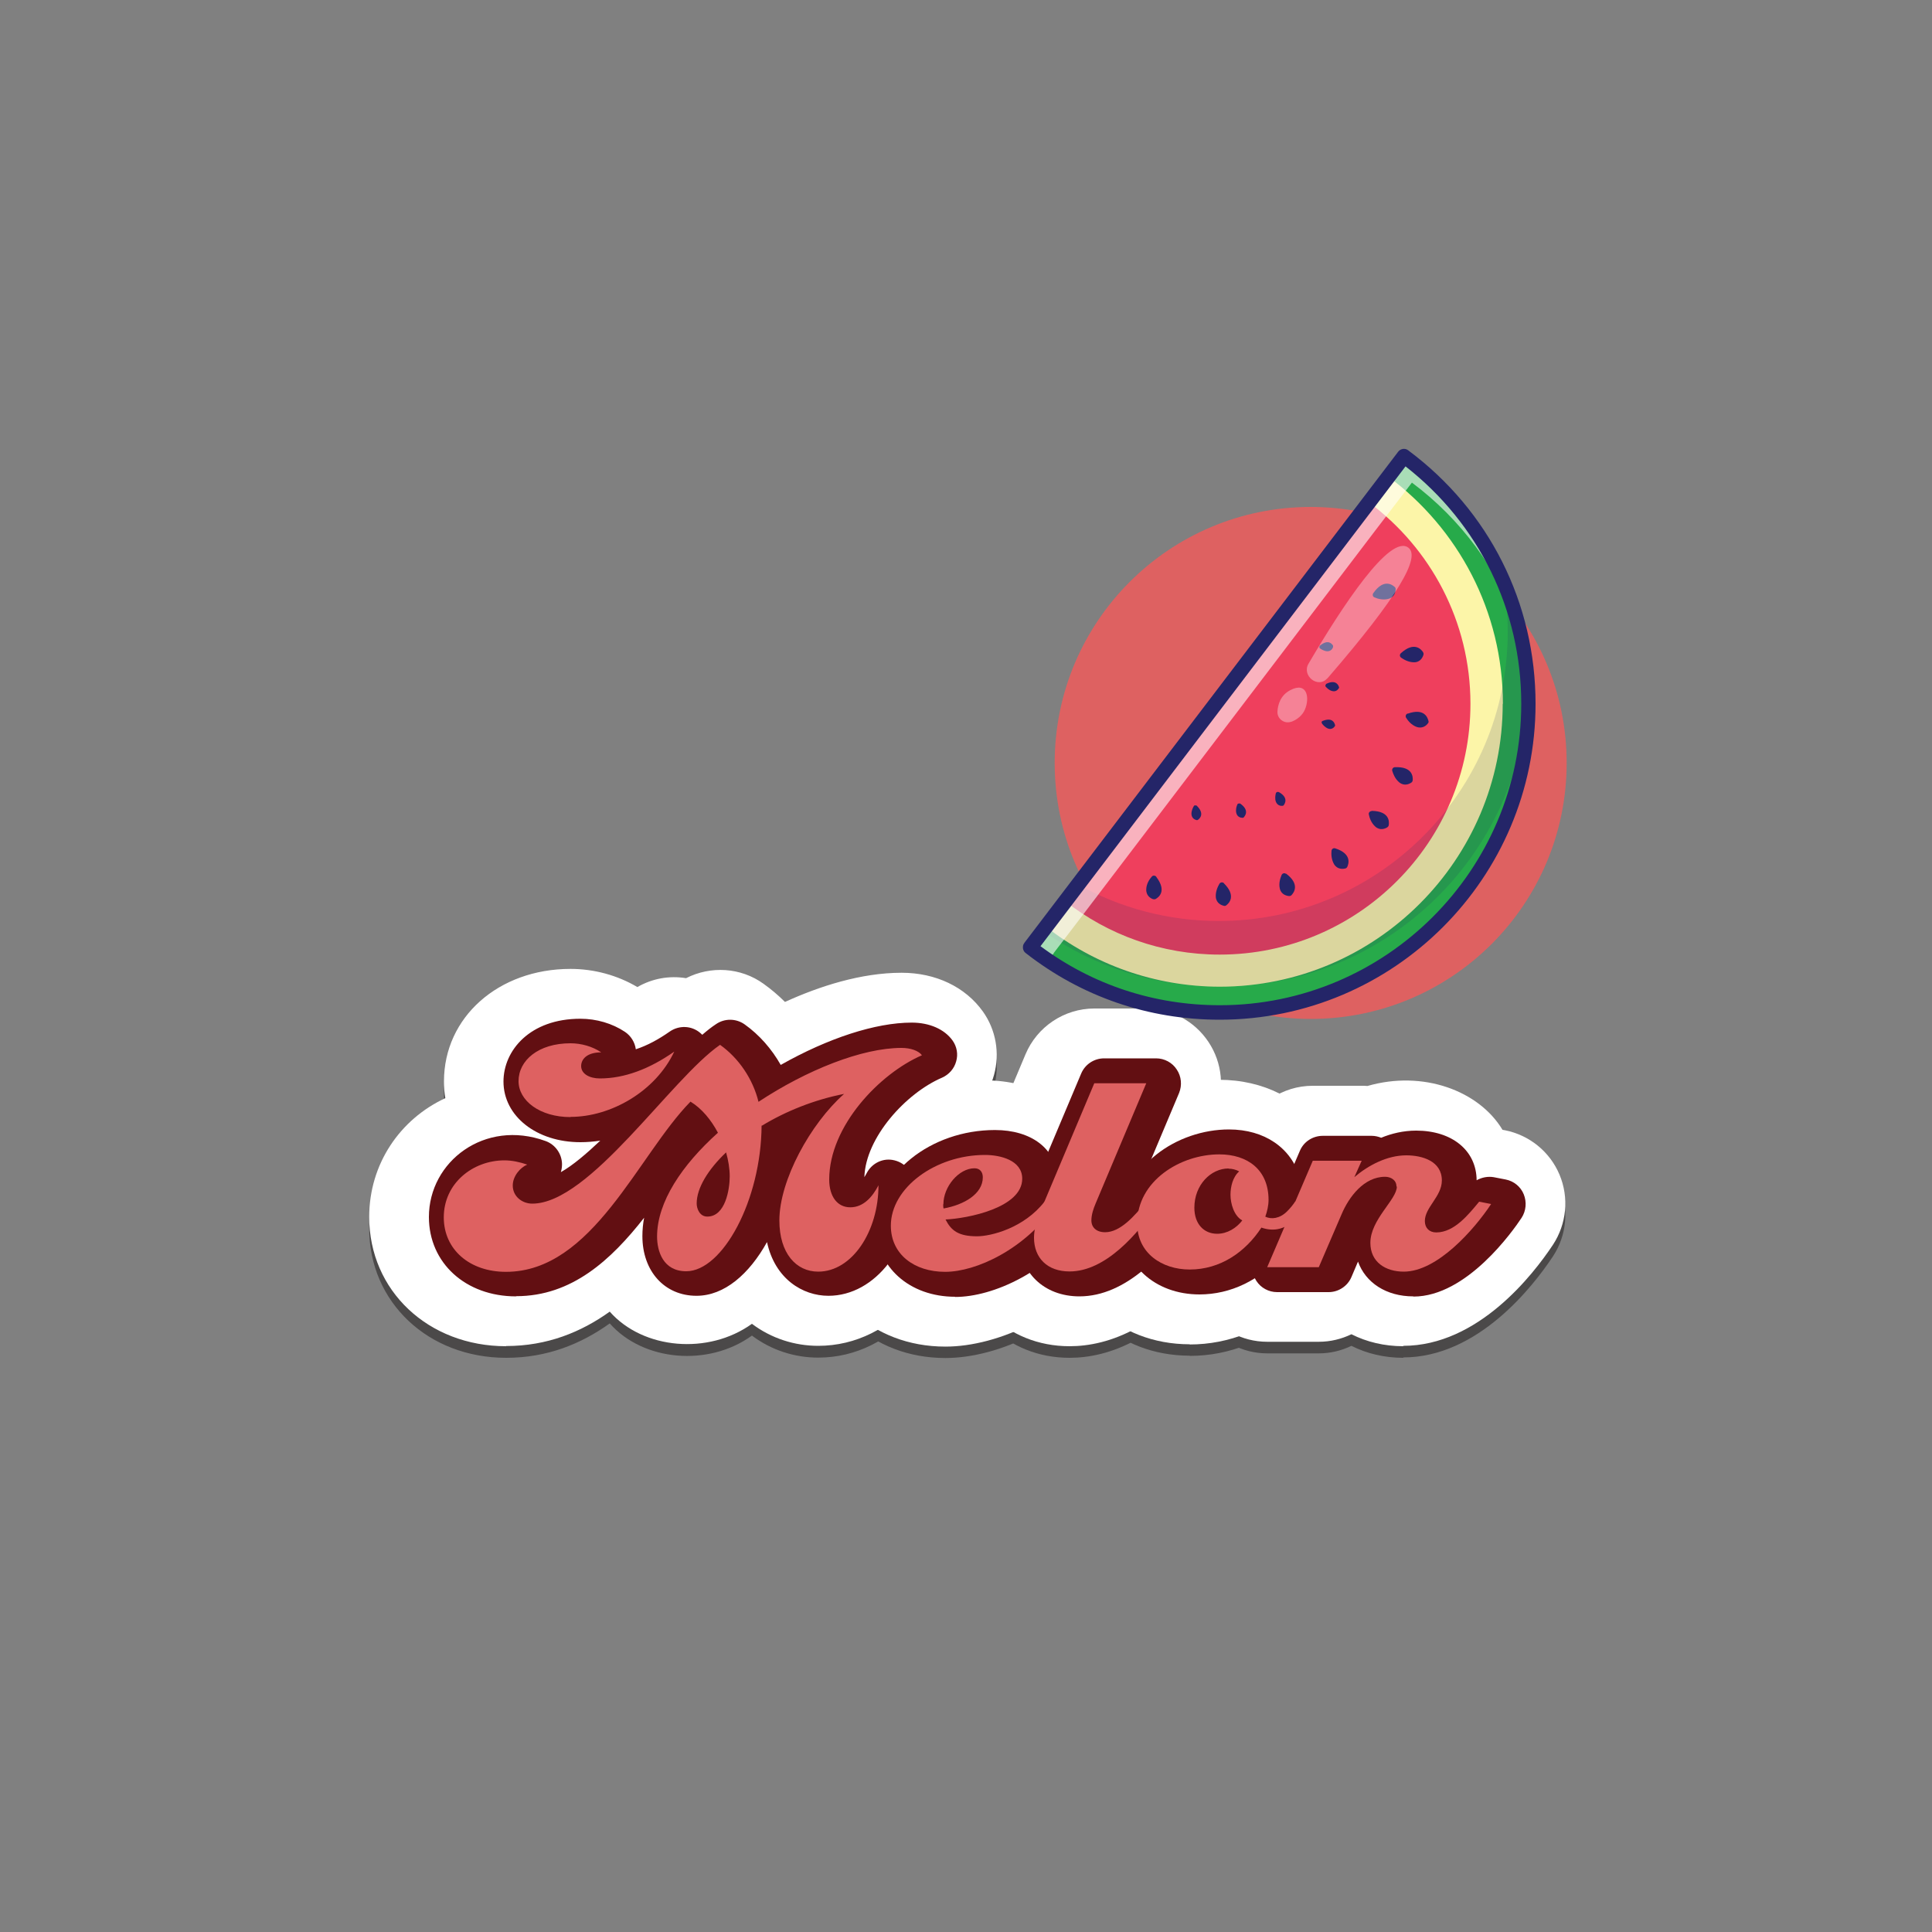 <svg xmlns="http://www.w3.org/2000/svg" viewBox="0 0 100 100"><rect x="0" y="0" width="100" height="100" fill="#808080" stroke="none"/><defs><style>.cls-1{opacity:.15;}.cls-2{opacity:.35;}.cls-3{opacity:.6;}.cls-4{isolation:isolate;}.cls-5{mix-blend-mode:multiply;opacity:.57;}.cls-6{fill:#620f12;}.cls-6,.cls-7,.cls-8,.cls-9,.cls-10,.cls-11,.cls-12,.cls-13{stroke-width:0px;}.cls-7{fill:#27aa4a;}.cls-8{fill:#231f20;}.cls-9{fill:#242568;}.cls-10{fill:#de6161;}.cls-11{fill:#fcf5a8;}.cls-12{fill:#fff;}.cls-13{fill:#ef3f5d;}</style></defs><g class="cls-4"><g id="Layer_1"><g class="cls-5"><path class="cls-8" d="M39.42,58.83c-.02,3.9-2.03,7.56-3.9,7.56-1.2,0-1.51-1.04-1.51-1.8,0-1.79,1.3-3.71,3.15-5.37-.35-.66-.83-1.25-1.42-1.61-2.72,2.77-5.06,8.81-9.55,8.81-1.89,0-3.22-1.16-3.22-2.82,0-1.77,1.51-2.95,3.14-2.95.4,0,.8.09,1.18.22-.35.14-.75.59-.75,1.08,0,.57.49.94,1.01.94,2.98,0,7.16-6.45,9.72-8.22.97.69,1.7,1.77,1.99,2.95,2.5-1.65,5.36-2.79,7.4-2.79.47,0,.88.14,1.06.38-2.18.94-4.8,3.66-4.8,6.43,0,.88.42,1.44,1.09,1.44s1.14-.52,1.46-1.14c0,2.39-1.37,4.47-3.12,4.47-1.14,0-2.01-.95-2.01-2.65,0-2.08,1.61-5.01,3.35-6.55-1.54.3-3.03.9-4.26,1.65ZM29.53,58.42c-1.59,0-2.69-.85-2.69-1.86,0-1.07,1.02-1.96,2.69-1.96.55,0,1.13.16,1.59.47-.75,0-1.04.36-1.04.71,0,.4.43.64.97.64,1.27,0,2.57-.49,3.85-1.39-.97,2.06-3.28,3.38-5.37,3.38ZM37.59,60.24c-.95.9-1.53,1.86-1.53,2.65,0,.28.16.68.55.68.94,0,1.16-1.42,1.16-2.08,0-.4-.07-.83-.19-1.25Z"></path><path class="cls-8" d="M26.2,70.28c-4.04,0-7.09-2.88-7.09-6.69,0-2.74,1.59-5.06,3.94-6.15-.05-.28-.07-.57-.07-.87,0-3.32,2.82-5.82,6.55-5.82,1.22,0,2.43.33,3.46.94.78-.45,1.66-.6,2.52-.46,1.28-.65,2.83-.56,4.01.29.39.28.76.59,1.11.94,1.78-.81,3.93-1.5,6.04-1.5,1.76,0,3.3.73,4.2,2,.68.95.89,2.16.58,3.29s-1.12,2.05-2.2,2.51c-.3.13-.62.33-.92.58.63.69,1.01,1.6,1.01,2.59,0,4.68-3.07,8.34-6.99,8.34-1.21,0-2.42-.38-3.43-1.14-2.25,1.63-5.63,1.33-7.36-.63-1.48,1.06-3.24,1.78-5.36,1.78Z"></path><path class="cls-8" d="M50.99,60.38c.76,0,1.92.26,1.92,1.23,0,1.51-2.84,2.06-3.97,2.11.29.57.66.87,1.63.87.73,0,2.44-.43,3.5-1.8l.62.12c-1.63,2.37-4.18,3.52-5.77,3.52s-2.81-.9-2.81-2.39c0-1.96,2.31-3.66,4.87-3.66ZM48.82,62.93c0,.07,0,.16.02.22,1.07-.19,2.03-.76,2.03-1.61,0-.29-.16-.47-.43-.47-.81,0-1.61.95-1.61,1.86Z"></path><path class="cls-8" d="M48.93,70.29c-3.81,0-6.67-2.69-6.67-6.26,0-4.08,4-7.52,8.74-7.52,2.42,0,4.37,1.12,5.26,2.86.91.4,1.64,1.14,2.03,2.08.5,1.21.35,2.58-.39,3.65-2.47,3.59-6.28,5.19-8.96,5.19Z"></path><path class="cls-8" d="M55.36,66.41c-1.14,0-1.84-.69-1.84-1.75,0-.33.09-.78.26-1.2l2.86-6.79h2.69l-2.62,6.22c-.12.28-.22.59-.22.88,0,.36.26.61.71.61.78,0,1.51-.82,2.13-1.59l.62.12c-1.06,1.58-2.74,3.5-4.59,3.5Z"></path><path class="cls-8" d="M55.36,70.28c-3.25,0-5.7-2.42-5.7-5.62,0-.87.2-1.82.56-2.68l2.86-6.81c.6-1.43,2.01-2.37,3.56-2.37h2.69c1.3,0,2.5.65,3.22,1.73.72,1.08.85,2.44.34,3.64l-.68,1.61c.57.41,1.03.98,1.31,1.65.5,1.2.36,2.56-.36,3.64-2.89,4.31-5.84,5.21-7.8,5.21Z"></path><path class="cls-8" d="M65.48,63.57c.33.16.76.1,1.13-.26.19-.19.3-.33.43-.52l.62.12c-.12.19-.35.49-.38.52-.66.87-1.39.92-1.99.71-.83,1.27-2.13,2.17-3.71,2.17-1.44,0-2.72-.85-2.72-2.39,0-2.2,2.24-3.57,4.25-3.57,1.47,0,2.55.8,2.55,2.36,0,.28-.07.59-.17.87ZM63.59,61.07c-.92,0-1.77.85-1.77,2.03,0,.85.5,1.35,1.18,1.35.52,0,.99-.29,1.3-.69-.43-.24-.61-.87-.61-1.33,0-.42.12-.92.45-1.21-.17-.09-.36-.14-.55-.14Z"></path><path class="cls-8" d="M61.58,70.17c-3.76,0-6.59-2.69-6.59-6.26,0-4.59,4.21-7.43,8.11-7.43,2.31,0,4.23,1.01,5.35,2.65,1.23.26,2.26,1.1,2.76,2.25.51,1.17.4,2.52-.28,3.6-.04.06-.31.48-.64.88-.87,1.1-1.98,1.82-3.2,2.11-1.52,1.42-3.45,2.21-5.51,2.21Z"></path><path class="cls-8" d="M72.28,62.01c0-.33-.29-.5-.59-.5-1.09,0-1.87,1.04-2.25,1.94l-1.18,2.74h-2.67l2.36-5.51h2.53l-.38.85c.73-.62,1.7-1.13,2.69-1.13.83,0,1.84.3,1.84,1.3,0,.83-.88,1.39-.88,2.1,0,.36.23.59.59.59.94,0,1.68-.94,2.22-1.59l.62.12c-.88,1.33-2.79,3.5-4.52,3.5-.94,0-1.73-.49-1.73-1.49,0-1.21,1.37-2.24,1.37-2.91Z"></path><path class="cls-8" d="M72.64,70.28c-.99,0-1.9-.22-2.69-.62-.52.25-1.09.39-1.69.39h-2.67c-1.3,0-2.51-.65-3.23-1.74s-.84-2.46-.33-3.65l2.36-5.51c.61-1.42,2.01-2.35,3.55-2.35h2.53c.11,0,.21,0,.31.01,2.87-.84,5.76.24,6.99,2.27l.12.02c1.27.25,2.33,1.11,2.83,2.3.5,1.19.37,2.55-.34,3.63-1.04,1.57-3.89,5.23-7.75,5.23Z"></path><path class="cls-8" d="M39.93,58.83c-.02,3.9-2.03,7.56-3.9,7.56-1.2,0-1.51-1.04-1.51-1.8,0-1.79,1.3-3.71,3.15-5.37-.35-.66-.83-1.25-1.42-1.61-2.72,2.77-5.06,8.81-9.55,8.81-1.89,0-3.22-1.16-3.22-2.82,0-1.77,1.51-2.95,3.14-2.95.4,0,.8.09,1.18.22-.35.14-.75.59-.75,1.08,0,.57.49.94,1.01.94,2.98,0,7.16-6.45,9.72-8.22.97.69,1.7,1.77,1.99,2.95,2.5-1.65,5.36-2.79,7.4-2.79.47,0,.88.14,1.06.38-2.18.94-4.8,3.66-4.8,6.43,0,.88.42,1.44,1.09,1.44s1.14-.52,1.46-1.14c0,2.39-1.37,4.47-3.12,4.47-1.14,0-2.01-.95-2.01-2.65,0-2.08,1.61-5.01,3.35-6.55-1.54.3-3.03.9-4.26,1.65ZM30.04,58.42c-1.59,0-2.69-.85-2.69-1.86,0-1.07,1.02-1.96,2.69-1.96.55,0,1.13.16,1.59.47-.75,0-1.04.36-1.04.71,0,.4.43.64.97.64,1.27,0,2.57-.49,3.85-1.39-.97,2.06-3.28,3.38-5.37,3.38ZM38.1,60.24c-.95.9-1.53,1.86-1.53,2.65,0,.28.16.68.55.68.94,0,1.16-1.42,1.16-2.08,0-.4-.07-.83-.19-1.25Z"></path><path class="cls-8" d="M26.71,67.7c-2.61,0-4.51-1.73-4.51-4.11,0-2.87,2.89-5.09,6.04-3.93.5.18.84.66.85,1.19,0,.15-.02.29-.06.42.62-.35,1.32-.95,2.04-1.63-.34.05-.68.08-1.03.08-2.27,0-3.98-1.35-3.98-3.14,0-1.61,1.37-3.25,3.98-3.25.83,0,1.65.24,2.31.68.31.21.51.54.56.9.58-.19,1.16-.5,1.76-.92.48-.34,1.12-.31,1.57.07.04.03.07.07.11.1.24-.21.48-.4.71-.55.45-.3,1.04-.3,1.48.01.76.54,1.4,1.27,1.87,2.1,2.44-1.38,4.89-2.18,6.78-2.18.92,0,1.69.33,2.11.92.23.32.3.72.19,1.09-.1.37-.37.68-.73.84-1.87.8-3.96,3.1-4.02,5.15.03-.05.07-.12.11-.19.27-.53.87-.83,1.45-.68.58.14.99.66.99,1.25,0,3.18-1.98,5.76-4.41,5.76-1.34,0-2.77-.88-3.18-2.78-.92,1.65-2.2,2.78-3.65,2.78-1.65,0-2.8-1.27-2.8-3.09,0-.32.03-.64.09-.95-1.71,2.18-3.74,4.06-6.62,4.06ZM25.77,62.11c-.57.25-1,.77-1,1.47,0,1.14,1.04,1.54,1.94,1.54,1.11,0,2.1-.53,3.01-1.34-.55.24-1.1.38-1.65.38-1.23,0-2.2-.89-2.29-2.05ZM42.3,62.66c-.1.39-.16.75-.16,1.08,0,.23.04,1.36.72,1.36.4,0,.83-.3,1.17-.8-.83-.17-1.46-.77-1.73-1.64ZM35.83,64.3c-.01.1-.02.2-.02.29,0,.28.07.47.11.51h0c.18,0,.41-.12.65-.33-.28-.09-.54-.25-.74-.47ZM37.31,56.77c.54.42,1.02.98,1.4,1.65,0-.02.01-.04.02-.06-.1-.13-.17-.28-.21-.44-.14-.57-.42-1.11-.79-1.56-.14.13-.28.26-.42.41ZM29.31,55.99c-.43.12-.67.35-.67.58,0,.16.43.53,1.25.56-.32-.3-.53-.69-.58-1.14Z"></path><path class="cls-8" d="M51.5,60.38c.76,0,1.92.26,1.92,1.23,0,1.51-2.84,2.06-3.97,2.11.29.57.66.87,1.63.87.73,0,2.44-.43,3.5-1.8l.62.12c-1.63,2.37-4.18,3.52-5.77,3.52s-2.81-.9-2.81-2.39c0-1.96,2.31-3.66,4.87-3.66ZM49.33,62.93c0,.07,0,.16.02.22,1.07-.19,2.03-.76,2.03-1.61,0-.29-.16-.47-.43-.47-.81,0-1.61.95-1.61,1.86Z"></path><path class="cls-8" d="M49.44,67.72c-2.37,0-4.1-1.55-4.1-3.68,0-2.68,2.82-4.95,6.16-4.95,1.88,0,3.15.97,3.21,2.42.04,0,.08.01.12.02l.62.12c.43.08.78.37.95.78.16.4.12.86-.13,1.22-1.92,2.8-4.89,4.08-6.83,4.08ZM48.09,63.39c-.11.22-.17.44-.17.65,0,.65.48.92.91,1.03-.2-.21-.37-.46-.52-.75-.1-.2-.15-.43-.14-.65-.03-.06-.05-.12-.06-.19,0-.02-.01-.05-.02-.09Z"></path><path class="cls-8" d="M55.87,66.41c-1.14,0-1.84-.69-1.84-1.75,0-.33.09-.78.26-1.2l2.86-6.79h2.69l-2.62,6.22c-.12.28-.22.59-.22.88,0,.36.26.61.71.61.78,0,1.51-.82,2.13-1.59l.62.12c-1.06,1.58-2.74,3.5-4.59,3.5Z"></path><path class="cls-8" d="M55.87,67.7c-1.84,0-3.13-1.25-3.13-3.04,0-.52.13-1.13.35-1.68l2.87-6.81c.2-.48.67-.79,1.19-.79h2.69c.43,0,.84.22,1.07.58.24.36.28.81.12,1.21l-1.92,4.56c.28-.19.63-.27.97-.2l.62.12c.43.08.78.37.95.77s.12.85-.12,1.21c-1.24,1.86-3.24,4.07-5.66,4.07ZM55.74,63.33l-.27.63c-.11.26-.16.55-.16.69,0,.32.24.57.9.42-.32-.33-.51-.79-.51-1.31,0-.14.01-.29.04-.45Z"></path><path class="cls-8" d="M65.99,63.57c.33.16.76.1,1.13-.26.19-.19.3-.33.43-.52l.62.12c-.12.19-.35.49-.38.52-.66.87-1.39.92-1.99.71-.83,1.27-2.13,2.17-3.71,2.17-1.44,0-2.72-.85-2.72-2.39,0-2.2,2.24-3.57,4.25-3.57,1.47,0,2.55.8,2.55,2.36,0,.28-.07.59-.17.87ZM64.1,61.07c-.92,0-1.77.85-1.77,2.03,0,.85.5,1.35,1.18,1.35.52,0,.99-.29,1.3-.69-.43-.24-.61-.87-.61-1.33,0-.42.12-.92.45-1.21-.17-.09-.36-.14-.55-.14Z"></path><path class="cls-8" d="M62.09,67.59c-2.32,0-4.01-1.55-4.01-3.68,0-3,2.87-4.86,5.53-4.86,1.85,0,3.22.96,3.67,2.47.16-.03.34-.04.51,0l.62.12c.42.08.77.36.94.76s.13.84-.09,1.2c0,0-.37.57-.59.78-.55.75-1.36,1.14-2.31,1.16-1.12,1.32-2.65,2.06-4.27,2.06ZM61.06,62.77c-.25.32-.4.7-.4,1.14,0,.77.64,1.01,1.08,1.07-.44-.47-.69-1.12-.69-1.89,0-.11,0-.22.02-.33Z"></path><path class="cls-8" d="M72.79,62.01c0-.33-.29-.5-.59-.5-1.09,0-1.87,1.04-2.25,1.94l-1.18,2.74h-2.67l2.36-5.51h2.53l-.38.85c.73-.62,1.7-1.13,2.69-1.13.83,0,1.84.3,1.84,1.3,0,.83-.88,1.39-.88,2.1,0,.36.23.59.59.59.94,0,1.68-.94,2.22-1.59l.62.12c-.88,1.33-2.79,3.5-4.52,3.5-.94,0-1.73-.49-1.73-1.49,0-1.21,1.37-2.24,1.37-2.91Z"></path><path class="cls-8" d="M73.15,67.7c-1.4,0-2.47-.71-2.86-1.8l-.34.8c-.2.47-.67.78-1.18.78h-2.67c-.43,0-.84-.22-1.07-.58-.24-.36-.28-.82-.11-1.22l2.36-5.51c.2-.48.67-.78,1.19-.78h2.53c.17,0,.34.04.49.1.53-.22,1.15-.37,1.81-.37,1.86,0,3.12,1.03,3.13,2.57.27-.15.58-.21.88-.16l.62.12c.42.08.78.37.94.77s.12.85-.11,1.21c-.45.68-2.84,4.08-5.6,4.08ZM73,64.23c-.16.26-.29.51-.29.69.04.16.32.26.73.16-.21-.23-.37-.52-.44-.85Z"></path><path class="cls-8" d="M39.42,58.83c-.02,3.9-2.03,7.56-3.9,7.56-1.2,0-1.51-1.04-1.51-1.8,0-1.79,1.3-3.71,3.15-5.37-.35-.66-.83-1.25-1.42-1.61-2.72,2.77-5.06,8.81-9.55,8.81-1.89,0-3.22-1.16-3.22-2.82,0-1.77,1.51-2.95,3.14-2.95.4,0,.8.09,1.18.22-.35.14-.75.59-.75,1.08,0,.57.49.94,1.01.94,2.98,0,7.16-6.45,9.72-8.22.97.69,1.7,1.77,1.99,2.95,2.5-1.65,5.36-2.79,7.4-2.79.47,0,.88.14,1.06.38-2.18.94-4.8,3.66-4.8,6.43,0,.88.42,1.44,1.09,1.44s1.14-.52,1.46-1.14c0,2.39-1.37,4.47-3.12,4.47-1.14,0-2.01-.95-2.01-2.65,0-2.08,1.61-5.01,3.35-6.55-1.54.3-3.03.9-4.26,1.65ZM29.53,58.42c-1.59,0-2.69-.85-2.69-1.86,0-1.07,1.02-1.96,2.69-1.96.55,0,1.13.16,1.59.47-.75,0-1.04.36-1.04.71,0,.4.43.64.97.64,1.27,0,2.57-.49,3.85-1.39-.97,2.06-3.28,3.38-5.37,3.38ZM37.59,60.24c-.95.9-1.53,1.86-1.53,2.65,0,.28.16.68.55.68.94,0,1.16-1.42,1.16-2.08,0-.4-.07-.83-.19-1.25Z"></path><path class="cls-8" d="M50.99,60.38c.76,0,1.92.26,1.92,1.23,0,1.51-2.84,2.06-3.97,2.11.29.57.66.87,1.63.87.73,0,2.44-.43,3.5-1.8l.62.12c-1.63,2.37-4.18,3.52-5.77,3.52s-2.81-.9-2.81-2.39c0-1.96,2.31-3.66,4.87-3.66ZM48.82,62.93c0,.07,0,.16.02.22,1.07-.19,2.03-.76,2.03-1.61,0-.29-.16-.47-.43-.47-.81,0-1.61.95-1.61,1.86Z"></path><path class="cls-8" d="M55.36,66.41c-1.14,0-1.84-.69-1.84-1.75,0-.33.09-.78.26-1.2l2.86-6.79h2.69l-2.62,6.22c-.12.28-.22.59-.22.88,0,.36.26.61.71.61.78,0,1.51-.82,2.13-1.59l.62.12c-1.06,1.58-2.74,3.5-4.59,3.5Z"></path><path class="cls-8" d="M65.48,63.57c.33.16.76.1,1.13-.26.19-.19.3-.33.43-.52l.62.12c-.12.19-.35.49-.38.52-.66.87-1.39.92-1.99.71-.83,1.27-2.13,2.17-3.71,2.17-1.44,0-2.72-.85-2.72-2.39,0-2.2,2.24-3.57,4.25-3.57,1.47,0,2.55.8,2.55,2.36,0,.28-.07.59-.17.87ZM63.59,61.07c-.92,0-1.77.85-1.77,2.03,0,.85.5,1.35,1.18,1.35.52,0,.99-.29,1.3-.69-.43-.24-.61-.87-.61-1.33,0-.42.12-.92.45-1.21-.17-.09-.36-.14-.55-.14Z"></path><path class="cls-8" d="M72.28,62.01c0-.33-.29-.5-.59-.5-1.09,0-1.87,1.04-2.25,1.94l-1.18,2.74h-2.67l2.36-5.51h2.53l-.38.85c.73-.62,1.7-1.13,2.69-1.13.83,0,1.84.3,1.84,1.3,0,.83-.88,1.39-.88,2.1,0,.36.23.59.59.59.94,0,1.68-.94,2.22-1.59l.62.12c-.88,1.33-2.79,3.5-4.52,3.5-.94,0-1.73-.49-1.73-1.49,0-1.21,1.37-2.24,1.37-2.91Z"></path></g><path class="cls-12" d="M39.42,58.24c-.02,3.9-2.03,7.56-3.9,7.56-1.2,0-1.51-1.04-1.51-1.8,0-1.79,1.3-3.71,3.15-5.37-.35-.66-.83-1.25-1.42-1.61-2.72,2.77-5.06,8.81-9.55,8.81-1.89,0-3.22-1.16-3.22-2.82,0-1.77,1.51-2.95,3.14-2.95.4,0,.8.09,1.18.22-.35.14-.75.59-.75,1.08,0,.57.49.94,1.01.94,2.98,0,7.16-6.45,9.72-8.22.97.69,1.7,1.77,1.99,2.95,2.5-1.65,5.36-2.79,7.4-2.79.47,0,.88.14,1.06.38-2.18.94-4.8,3.66-4.8,6.43,0,.88.42,1.44,1.09,1.44s1.14-.52,1.46-1.14c0,2.39-1.37,4.47-3.12,4.47-1.14,0-2.01-.95-2.01-2.65,0-2.08,1.61-5.01,3.35-6.55-1.54.3-3.03.9-4.26,1.65ZM29.53,57.82c-1.59,0-2.69-.85-2.69-1.86,0-1.07,1.02-1.96,2.69-1.96.55,0,1.13.16,1.59.47-.75,0-1.04.36-1.04.71,0,.4.43.64.97.64,1.27,0,2.57-.49,3.85-1.39-.97,2.06-3.28,3.38-5.37,3.38ZM37.59,59.64c-.95.9-1.53,1.86-1.53,2.65,0,.28.16.68.55.68.94,0,1.16-1.42,1.16-2.08,0-.4-.07-.83-.19-1.25Z"></path><path class="cls-12" d="M26.2,69.68c-4.04,0-7.09-2.88-7.09-6.69,0-2.74,1.59-5.06,3.94-6.15-.05-.28-.07-.57-.07-.87,0-3.32,2.82-5.82,6.55-5.82,1.22,0,2.43.33,3.46.94.78-.45,1.66-.6,2.52-.46,1.28-.65,2.83-.56,4.01.29.39.28.76.59,1.11.94,1.78-.81,3.93-1.51,6.04-1.51,1.76,0,3.29.73,4.2,2,.68.95.89,2.16.58,3.29s-1.12,2.05-2.2,2.51c-.3.13-.62.33-.92.58.63.69,1.01,1.6,1.01,2.59,0,4.68-3.07,8.34-6.99,8.34-1.21,0-2.42-.38-3.43-1.14-2.25,1.62-5.63,1.33-7.36-.63-1.48,1.06-3.24,1.78-5.36,1.78Z"></path><path class="cls-12" d="M50.99,59.78c.76,0,1.92.26,1.92,1.23,0,1.51-2.84,2.06-3.97,2.11.29.57.66.87,1.63.87.73,0,2.44-.43,3.5-1.8l.62.12c-1.63,2.37-4.18,3.52-5.77,3.52s-2.81-.9-2.81-2.39c0-1.96,2.31-3.66,4.87-3.66ZM48.82,62.33c0,.07,0,.16.02.22,1.07-.19,2.03-.76,2.03-1.61,0-.29-.16-.47-.43-.47-.81,0-1.61.95-1.61,1.86Z"></path><path class="cls-12" d="M48.93,69.7c-3.81,0-6.67-2.69-6.67-6.26,0-4.08,4-7.52,8.74-7.52,2.42,0,4.37,1.12,5.26,2.86.91.4,1.64,1.14,2.03,2.08.5,1.21.35,2.58-.39,3.65-2.47,3.59-6.28,5.19-8.96,5.19Z"></path><path class="cls-12" d="M55.36,65.81c-1.14,0-1.84-.69-1.84-1.75,0-.33.09-.78.26-1.2l2.86-6.79h2.69l-2.62,6.22c-.12.28-.22.59-.22.88,0,.36.26.61.71.61.78,0,1.51-.82,2.13-1.59l.62.12c-1.06,1.58-2.74,3.5-4.59,3.5Z"></path><path class="cls-12" d="M55.36,69.68c-3.25,0-5.7-2.42-5.7-5.62,0-.87.2-1.82.56-2.68l2.86-6.81c.6-1.43,2.01-2.37,3.56-2.37h2.69c1.3,0,2.5.65,3.22,1.73.72,1.08.85,2.44.34,3.64l-.68,1.61c.57.41,1.03.98,1.31,1.65.5,1.2.36,2.56-.36,3.64-2.89,4.31-5.84,5.21-7.8,5.21Z"></path><path class="cls-12" d="M65.48,62.97c.33.16.76.1,1.13-.26.19-.19.3-.33.43-.52l.62.12c-.12.19-.35.49-.38.52-.66.87-1.39.92-1.99.71-.83,1.27-2.13,2.17-3.71,2.17-1.44,0-2.72-.85-2.72-2.39,0-2.2,2.24-3.57,4.25-3.57,1.47,0,2.55.8,2.55,2.36,0,.28-.07.59-.17.87ZM63.59,60.48c-.92,0-1.77.85-1.77,2.03,0,.85.5,1.35,1.18,1.35.52,0,.99-.29,1.3-.69-.43-.24-.61-.87-.61-1.33,0-.42.12-.92.45-1.21-.17-.09-.36-.14-.55-.14Z"></path><path class="cls-12" d="M61.58,69.58c-3.76,0-6.59-2.69-6.59-6.26,0-4.59,4.21-7.43,8.11-7.43,2.31,0,4.23,1.01,5.35,2.65,1.23.26,2.27,1.1,2.76,2.26.5,1.18.39,2.53-.3,3.61-.09.14-.33.51-.63.87-.86,1.1-1.98,1.81-3.2,2.1-1.52,1.42-3.45,2.21-5.51,2.21Z"></path><path class="cls-12" d="M72.28,61.41c0-.33-.29-.5-.59-.5-1.09,0-1.87,1.04-2.25,1.94l-1.18,2.74h-2.67l2.36-5.51h2.53l-.38.85c.73-.62,1.7-1.13,2.69-1.13.83,0,1.84.3,1.84,1.3,0,.83-.88,1.39-.88,2.1,0,.36.23.59.59.59.94,0,1.68-.94,2.22-1.59l.62.12c-.88,1.33-2.79,3.5-4.52,3.5-.94,0-1.73-.49-1.73-1.49,0-1.21,1.37-2.24,1.37-2.91Z"></path><path class="cls-12" d="M72.64,69.68c-.99,0-1.9-.22-2.69-.62-.52.25-1.09.39-1.69.39h-2.67c-1.3,0-2.51-.65-3.23-1.74s-.84-2.46-.33-3.65l2.36-5.51c.61-1.42,2.01-2.35,3.55-2.35h2.53c.11,0,.21,0,.31.01,2.87-.83,5.77.24,6.99,2.27l.12.02c1.27.25,2.33,1.11,2.83,2.3.5,1.19.37,2.55-.34,3.63-1.04,1.57-3.89,5.23-7.75,5.23Z"></path><path class="cls-6" d="M39.93,58.24c-.02,3.9-2.03,7.56-3.9,7.56-1.2,0-1.51-1.04-1.51-1.8,0-1.79,1.3-3.71,3.15-5.37-.35-.66-.83-1.25-1.42-1.61-2.72,2.77-5.06,8.81-9.55,8.81-1.89,0-3.22-1.16-3.22-2.82,0-1.77,1.51-2.95,3.14-2.95.4,0,.8.09,1.18.22-.35.14-.75.59-.75,1.08,0,.57.49.94,1.01.94,2.98,0,7.16-6.45,9.72-8.22.97.69,1.7,1.77,1.99,2.95,2.5-1.65,5.36-2.79,7.4-2.79.47,0,.88.14,1.06.38-2.18.94-4.8,3.66-4.8,6.43,0,.88.42,1.44,1.09,1.44s1.14-.52,1.46-1.14c0,2.39-1.37,4.47-3.12,4.47-1.14,0-2.01-.95-2.01-2.65,0-2.08,1.61-5.01,3.35-6.55-1.54.3-3.03.9-4.26,1.65ZM30.04,57.82c-1.59,0-2.69-.85-2.69-1.86,0-1.07,1.02-1.96,2.69-1.96.55,0,1.13.16,1.59.47-.75,0-1.04.36-1.04.71,0,.4.43.64.97.64,1.27,0,2.57-.49,3.85-1.39-.97,2.06-3.28,3.38-5.37,3.38ZM38.1,59.64c-.95.9-1.53,1.86-1.53,2.65,0,.28.16.68.55.68.94,0,1.16-1.42,1.16-2.08,0-.4-.07-.83-.19-1.25Z"></path><path class="cls-6" d="M26.71,67.1c-2.61,0-4.51-1.73-4.51-4.11,0-2.87,2.89-5.08,6.04-3.93.5.18.84.66.85,1.19,0,.15-.02.29-.06.42.62-.35,1.32-.95,2.04-1.63-.34.05-.68.08-1.03.08-2.27,0-3.98-1.35-3.98-3.14,0-1.61,1.37-3.25,3.98-3.25.83,0,1.65.24,2.31.68.31.21.51.54.56.9.58-.19,1.16-.5,1.76-.92.48-.33,1.12-.31,1.57.07.04.03.07.07.11.1.24-.21.48-.4.71-.55.45-.31,1.04-.3,1.48.01.76.54,1.4,1.27,1.87,2.1,2.44-1.38,4.9-2.19,6.78-2.19.92,0,1.69.34,2.11.92.23.32.3.72.19,1.09-.1.37-.37.68-.73.84-1.87.8-3.96,3.1-4.02,5.15.03-.05.07-.12.11-.19.27-.54.87-.83,1.45-.68.58.14.99.66.99,1.25,0,3.18-1.98,5.76-4.41,5.76-1.34,0-2.77-.88-3.18-2.78-.92,1.65-2.2,2.78-3.65,2.78-1.65,0-2.8-1.27-2.8-3.09,0-.32.03-.64.09-.95-1.71,2.18-3.74,4.06-6.62,4.06ZM25.77,61.52c-.57.25-1,.77-1,1.47,0,1.14,1.04,1.54,1.94,1.54,1.11,0,2.1-.53,3.01-1.34-.55.24-1.1.38-1.65.38-1.23,0-2.2-.89-2.29-2.05ZM42.3,62.07c-.1.39-.16.76-.16,1.08,0,.23.04,1.36.72,1.36.4,0,.83-.3,1.17-.8-.83-.17-1.46-.77-1.73-1.64ZM35.83,63.71c-.01.1-.02.2-.02.29,0,.28.07.47.11.51h0c.18,0,.41-.12.65-.33-.28-.09-.54-.25-.74-.47ZM37.31,56.18c.54.42,1.02.98,1.4,1.65,0-.02.01-.04.02-.06-.1-.13-.17-.28-.21-.44-.14-.57-.42-1.11-.79-1.56-.14.13-.28.26-.42.41ZM29.31,55.39c-.43.12-.67.35-.67.58,0,.16.43.53,1.25.56-.32-.3-.53-.69-.58-1.14Z"></path><path class="cls-6" d="M51.5,59.78c.76,0,1.92.26,1.92,1.23,0,1.51-2.84,2.06-3.97,2.11.29.57.66.87,1.63.87.73,0,2.44-.43,3.5-1.8l.62.12c-1.63,2.37-4.18,3.52-5.77,3.52s-2.81-.9-2.81-2.39c0-1.96,2.31-3.66,4.87-3.66ZM49.33,62.33c0,.07,0,.16.02.22,1.07-.19,2.03-.76,2.03-1.61,0-.29-.16-.47-.43-.47-.81,0-1.61.95-1.61,1.86Z"></path><path class="cls-6" d="M49.44,67.12c-2.37,0-4.1-1.55-4.1-3.68,0-2.68,2.82-4.95,6.16-4.95,1.88,0,3.15.97,3.21,2.42.04,0,.08.01.12.02l.62.12c.43.08.78.37.95.78.16.4.12.86-.13,1.22-1.92,2.8-4.89,4.08-6.83,4.08ZM48.08,62.79c-.11.22-.17.44-.17.65,0,.65.48.92.91,1.03-.2-.21-.37-.46-.52-.75-.1-.2-.15-.43-.14-.65-.03-.06-.05-.13-.07-.2,0-.02-.01-.04-.02-.08Z"></path><path class="cls-6" d="M55.87,65.81c-1.14,0-1.84-.69-1.84-1.75,0-.33.09-.78.26-1.2l2.86-6.79h2.69l-2.62,6.22c-.12.28-.22.59-.22.88,0,.36.26.61.71.61.78,0,1.51-.82,2.13-1.59l.62.12c-1.06,1.58-2.74,3.5-4.59,3.5Z"></path><path class="cls-6" d="M55.87,67.1c-1.84,0-3.13-1.25-3.13-3.04,0-.52.13-1.13.35-1.68l2.87-6.81c.2-.48.67-.79,1.19-.79h2.69c.43,0,.84.22,1.07.58.24.36.28.81.12,1.21l-1.92,4.56c.28-.19.63-.27.97-.2l.62.12c.43.08.78.37.95.77.17.4.12.86-.12,1.21-1.25,1.86-3.24,4.07-5.66,4.07ZM55.74,62.73l-.27.63c-.11.26-.16.55-.16.69,0,.32.24.56.9.42-.32-.33-.51-.79-.51-1.31,0-.14.01-.29.04-.45Z"></path><path class="cls-6" d="M65.99,62.97c.33.16.76.1,1.13-.26.19-.19.3-.33.43-.52l.62.12c-.12.19-.35.49-.38.52-.66.87-1.39.92-1.99.71-.83,1.27-2.13,2.17-3.71,2.17-1.44,0-2.72-.85-2.72-2.39,0-2.2,2.24-3.57,4.25-3.57,1.47,0,2.55.8,2.55,2.36,0,.28-.07.59-.17.87ZM64.1,60.48c-.92,0-1.77.85-1.77,2.03,0,.85.5,1.35,1.18,1.35.52,0,.99-.29,1.3-.69-.43-.24-.61-.87-.61-1.33,0-.42.12-.92.45-1.21-.17-.09-.36-.14-.55-.14Z"></path><path class="cls-6" d="M62.09,67c-2.32,0-4.01-1.55-4.01-3.68,0-3,2.87-4.86,5.53-4.86,1.85,0,3.22.96,3.67,2.48.16-.04.33-.04.51-.01l.62.12c.42.08.77.36.94.76.17.39.13.84-.1,1.2,0,0-.37.56-.59.77-.55.75-1.36,1.18-2.31,1.16-1.12,1.32-2.65,2.06-4.27,2.06ZM61.06,62.18c-.25.32-.4.7-.4,1.14,0,.77.64,1.01,1.08,1.07-.44-.47-.69-1.13-.69-1.89,0-.11,0-.22.02-.33Z"></path><path class="cls-6" d="M72.79,61.41c0-.33-.29-.5-.59-.5-1.09,0-1.87,1.04-2.25,1.94l-1.18,2.74h-2.67l2.36-5.51h2.53l-.38.85c.73-.62,1.7-1.13,2.69-1.13.83,0,1.84.3,1.84,1.3,0,.83-.88,1.39-.88,2.1,0,.36.23.59.59.59.94,0,1.68-.94,2.22-1.59l.62.12c-.88,1.33-2.79,3.5-4.52,3.5-.94,0-1.73-.49-1.73-1.49,0-1.21,1.37-2.24,1.37-2.91Z"></path><path class="cls-6" d="M73.15,67.1c-1.4,0-2.47-.71-2.86-1.8l-.34.8c-.2.47-.67.78-1.18.78h-2.67c-.43,0-.84-.22-1.07-.58-.24-.36-.28-.82-.11-1.22l2.36-5.51c.2-.48.67-.78,1.19-.78h2.53c.17,0,.34.04.49.1.53-.22,1.15-.37,1.81-.37,1.86,0,3.12,1.03,3.13,2.57.27-.15.58-.21.88-.16l.62.12c.42.08.78.37.94.77s.12.85-.11,1.21c-.45.68-2.84,4.08-5.6,4.08ZM73,63.64c-.16.26-.29.51-.29.69.04.16.32.27.73.16-.21-.23-.37-.52-.44-.85Z"></path><path class="cls-10" d="M39.42,58.24c-.02,3.9-2.03,7.56-3.9,7.56-1.2,0-1.51-1.04-1.51-1.8,0-1.79,1.3-3.71,3.15-5.37-.35-.66-.83-1.25-1.42-1.61-2.72,2.77-5.06,8.81-9.55,8.81-1.89,0-3.22-1.16-3.22-2.82,0-1.77,1.51-2.95,3.14-2.95.4,0,.8.09,1.18.22-.35.14-.75.59-.75,1.08,0,.57.49.94,1.01.94,2.98,0,7.16-6.45,9.72-8.22.97.69,1.7,1.77,1.99,2.95,2.5-1.65,5.36-2.79,7.4-2.79.47,0,.88.14,1.06.38-2.18.94-4.8,3.66-4.8,6.43,0,.88.42,1.44,1.09,1.44s1.14-.52,1.46-1.14c0,2.39-1.37,4.47-3.12,4.47-1.14,0-2.01-.95-2.01-2.65,0-2.08,1.61-5.01,3.35-6.55-1.54.3-3.03.9-4.26,1.65ZM29.53,57.82c-1.59,0-2.69-.85-2.69-1.86,0-1.07,1.02-1.96,2.69-1.96.55,0,1.13.16,1.59.47-.75,0-1.04.36-1.04.71,0,.4.43.64.97.64,1.27,0,2.57-.49,3.85-1.39-.97,2.06-3.28,3.38-5.37,3.38ZM37.59,59.64c-.95.9-1.53,1.86-1.53,2.65,0,.28.16.68.55.68.94,0,1.16-1.42,1.16-2.08,0-.4-.07-.83-.19-1.25Z"></path><path class="cls-10" d="M50.99,59.78c.76,0,1.92.26,1.92,1.23,0,1.51-2.84,2.06-3.97,2.11.29.57.66.87,1.63.87.73,0,2.44-.43,3.5-1.8l.62.12c-1.63,2.37-4.18,3.52-5.77,3.52s-2.81-.9-2.81-2.39c0-1.96,2.31-3.66,4.87-3.66ZM48.82,62.33c0,.07,0,.16.02.22,1.07-.19,2.03-.76,2.03-1.61,0-.29-.16-.47-.43-.47-.81,0-1.61.95-1.61,1.86Z"></path><path class="cls-10" d="M55.36,65.81c-1.14,0-1.84-.69-1.84-1.75,0-.33.09-.78.26-1.2l2.86-6.79h2.69l-2.62,6.22c-.12.28-.22.59-.22.88,0,.36.26.61.71.61.78,0,1.51-.82,2.13-1.59l.62.12c-1.06,1.58-2.74,3.5-4.59,3.5Z"></path><path class="cls-10" d="M65.48,62.97c.33.16.76.1,1.13-.26.19-.19.3-.33.43-.52l.62.12c-.12.19-.35.49-.38.52-.66.87-1.39.92-1.99.71-.83,1.27-2.13,2.17-3.71,2.17-1.44,0-2.72-.85-2.72-2.39,0-2.2,2.24-3.57,4.25-3.57,1.47,0,2.55.8,2.55,2.36,0,.28-.07.59-.17.87ZM63.59,60.48c-.92,0-1.77.85-1.77,2.03,0,.85.5,1.35,1.18,1.35.52,0,.99-.29,1.3-.69-.43-.24-.61-.87-.61-1.33,0-.42.12-.92.45-1.21-.17-.09-.36-.14-.55-.14Z"></path><path class="cls-10" d="M72.28,61.41c0-.33-.29-.5-.59-.5-1.09,0-1.87,1.04-2.25,1.94l-1.18,2.74h-2.67l2.36-5.51h2.53l-.38.85c.73-.62,1.7-1.13,2.69-1.13.83,0,1.84.3,1.84,1.3,0,.83-.88,1.39-.88,2.1,0,.36.23.59.59.59.94,0,1.68-.94,2.22-1.59l.62.12c-.88,1.33-2.79,3.5-4.52,3.5-.94,0-1.73-.49-1.73-1.49,0-1.21,1.37-2.24,1.37-2.91Z"></path><circle class="cls-10" cx="67.84" cy="39.49" r="13.25"></circle><path class="cls-7" d="M79.11,36.43c0,8.82-7.15,15.97-15.97,15.97-3.7,0-7.1-1.26-9.81-3.37h0s.81-1.06.81-1.06l1.01-1.32,15.71-20.65,1.01-1.32.81-1.06c3.91,2.91,6.44,7.57,6.44,12.82Z"></path><path class="cls-11" d="M77.78,36.43c0,8.07-6.57,14.64-14.64,14.64-3.39,0-6.52-1.16-9-3.1l1.01-1.32,15.71-20.65,1.01-1.32c3.59,2.67,5.92,6.94,5.92,11.75Z"></path><path class="cls-13" d="M76.11,36.43c0,7.16-5.82,12.98-12.98,12.98-3.01,0-5.79-1.03-7.99-2.76l15.71-20.65c3.19,2.37,5.26,6.16,5.26,10.43Z"></path><g class="cls-1"><path class="cls-9" d="M79.09,35.78c-.35,8.51-7.36,15.29-15.96,15.29-3.41,0-6.57-1.07-9.16-2.89l.16-.21,1.01-1.32.66-.87c2.15,1.2,4.64,1.89,7.28,1.89,8.26,0,14.96-6.7,14.96-14.96,0-.86-.07-1.71-.21-2.53.74,1.73,1.18,3.62,1.26,5.61Z"></path></g><path class="cls-9" d="M59.85,45.38c-.06-.07-.17-.08-.23-.01-.12.13-.28.37-.29.65-.02.34.23.48.35.52.04.01.08.01.12,0,.17-.09.61-.41.05-1.15Z"></path><path class="cls-9" d="M63.35,45.71c-.07-.06-.18-.05-.23.03-.09.15-.21.41-.19.69.03.34.31.43.43.46.04,0,.08,0,.11-.03.15-.11.53-.5-.13-1.15Z"></path><path class="cls-9" d="M66.56,45.23c-.07-.06-.18-.03-.22.05-.07.16-.16.43-.1.7.07.33.36.39.49.4.04,0,.08-.01.11-.04.13-.13.46-.57-.27-1.12Z"></path><path class="cls-9" d="M61.95,41.7s-.11-.04-.15.01c-.06.1-.14.26-.13.44.02.22.19.28.27.3.03,0,.05,0,.07-.02.1-.07.35-.32-.07-.73Z"></path><path class="cls-9" d="M64.19,41.59s-.12-.02-.14.04c-.05.1-.1.28-.06.45.05.21.23.25.32.25.03,0,.05,0,.07-.03.08-.09.29-.37-.19-.71Z"></path><path class="cls-9" d="M66.18,41c-.05-.03-.12,0-.14.05-.03.11-.06.29,0,.45.08.2.26.22.34.21.03,0,.05-.01.07-.04.07-.1.24-.4-.27-.68Z"></path><path class="cls-9" d="M69.11,43.91c-.09-.03-.18.03-.19.12-.02.18-.01.46.13.7.18.29.47.25.59.22.04-.01.07-.04.09-.07.08-.17.25-.69-.62-.97Z"></path><path class="cls-9" d="M71,41.98c-.09,0-.17.08-.15.17.03.17.12.44.33.63.25.23.52.11.63.04.03-.02.06-.06.07-.1.03-.19.05-.73-.87-.75Z"></path><path class="cls-9" d="M72.2,39.71c-.09,0-.16.09-.14.18.05.17.15.43.37.61.27.21.53.07.63,0,.03-.02.05-.06.06-.1.02-.19,0-.73-.92-.69Z"></path><path class="cls-9" d="M72.86,36.93c-.09.03-.13.14-.08.22.09.15.27.37.53.47.32.12.53-.08.6-.18.03-.03.04-.07.03-.11-.04-.18-.21-.7-1.08-.39Z"></path><path class="cls-9" d="M72.51,33.81c-.07.06-.07.17.01.23.14.1.39.24.67.24.34,0,.46-.28.49-.4.01-.04,0-.08-.02-.12-.1-.16-.47-.57-1.15.05Z"></path><path class="cls-9" d="M71.08,30.7c-.05.08-.03.18.06.22.16.07.43.15.71.08.33-.08.38-.37.39-.5,0-.04-.01-.08-.04-.11-.14-.13-.58-.45-1.11.3Z"></path><path class="cls-9" d="M68.46,37.31c-.05.02-.07.08-.04.13.06.09.17.21.32.27.19.07.31-.06.35-.12.01-.02.02-.04.01-.07-.03-.11-.14-.41-.65-.2Z"></path><path class="cls-9" d="M68.64,35.4s-.06.09-.03.13c.07.08.18.2.35.24.2.05.3-.09.34-.15.01-.02.02-.05,0-.07-.03-.11-.18-.39-.66-.15Z"></path><path class="cls-9" d="M68.31,33.41s-.04.1,0,.14c.08.06.22.15.39.16.2,0,.28-.15.3-.22,0-.02,0-.05,0-.07-.06-.1-.26-.35-.68,0Z"></path><g class="cls-3"><path class="cls-12" d="M54.54,49.33l1.01-1.32,15.71-20.65,1.01-1.32.81-1.06c2.52,1.88,4.47,4.49,5.54,7.52-.92-3.6-3.05-6.71-5.94-8.87l-.81,1.06-1.01,1.32-15.71,20.65-1.01,1.32-.81,1.06h0c.3.24.61.46.93.67l.29-.38Z"></path></g><g class="cls-2"><path class="cls-12" d="M68.7,35.11c-.48.55-1.34-.14-.97-.76,1.73-2.95,4.22-6.74,5.17-6,.63.49-.49,2.48-4.19,6.76Z"></path></g><g class="cls-2"><path class="cls-12" d="M66.82,37.36c-.35.12-.72-.16-.7-.53.02-.36.16-.85.67-1.11.88-.46,1.01.42.75,1.01-.13.31-.43.54-.73.64Z"></path></g><path class="cls-9" d="M63.13,52.78c-3.68,0-7.15-1.19-10.04-3.45-.11-.08-.16-.22-.14-.35,0-.07.04-.13.08-.19l19.34-25.41c.12-.16.36-.2.52-.07,4.19,3.12,6.59,7.9,6.59,13.12,0,9.01-7.33,16.35-16.35,16.35ZM53.85,48.97c2.7,2.01,5.9,3.06,9.29,3.06,8.6,0,15.6-7,15.6-15.6,0-4.85-2.18-9.31-5.99-12.29l-18.89,24.83Z"></path></g></g></svg>